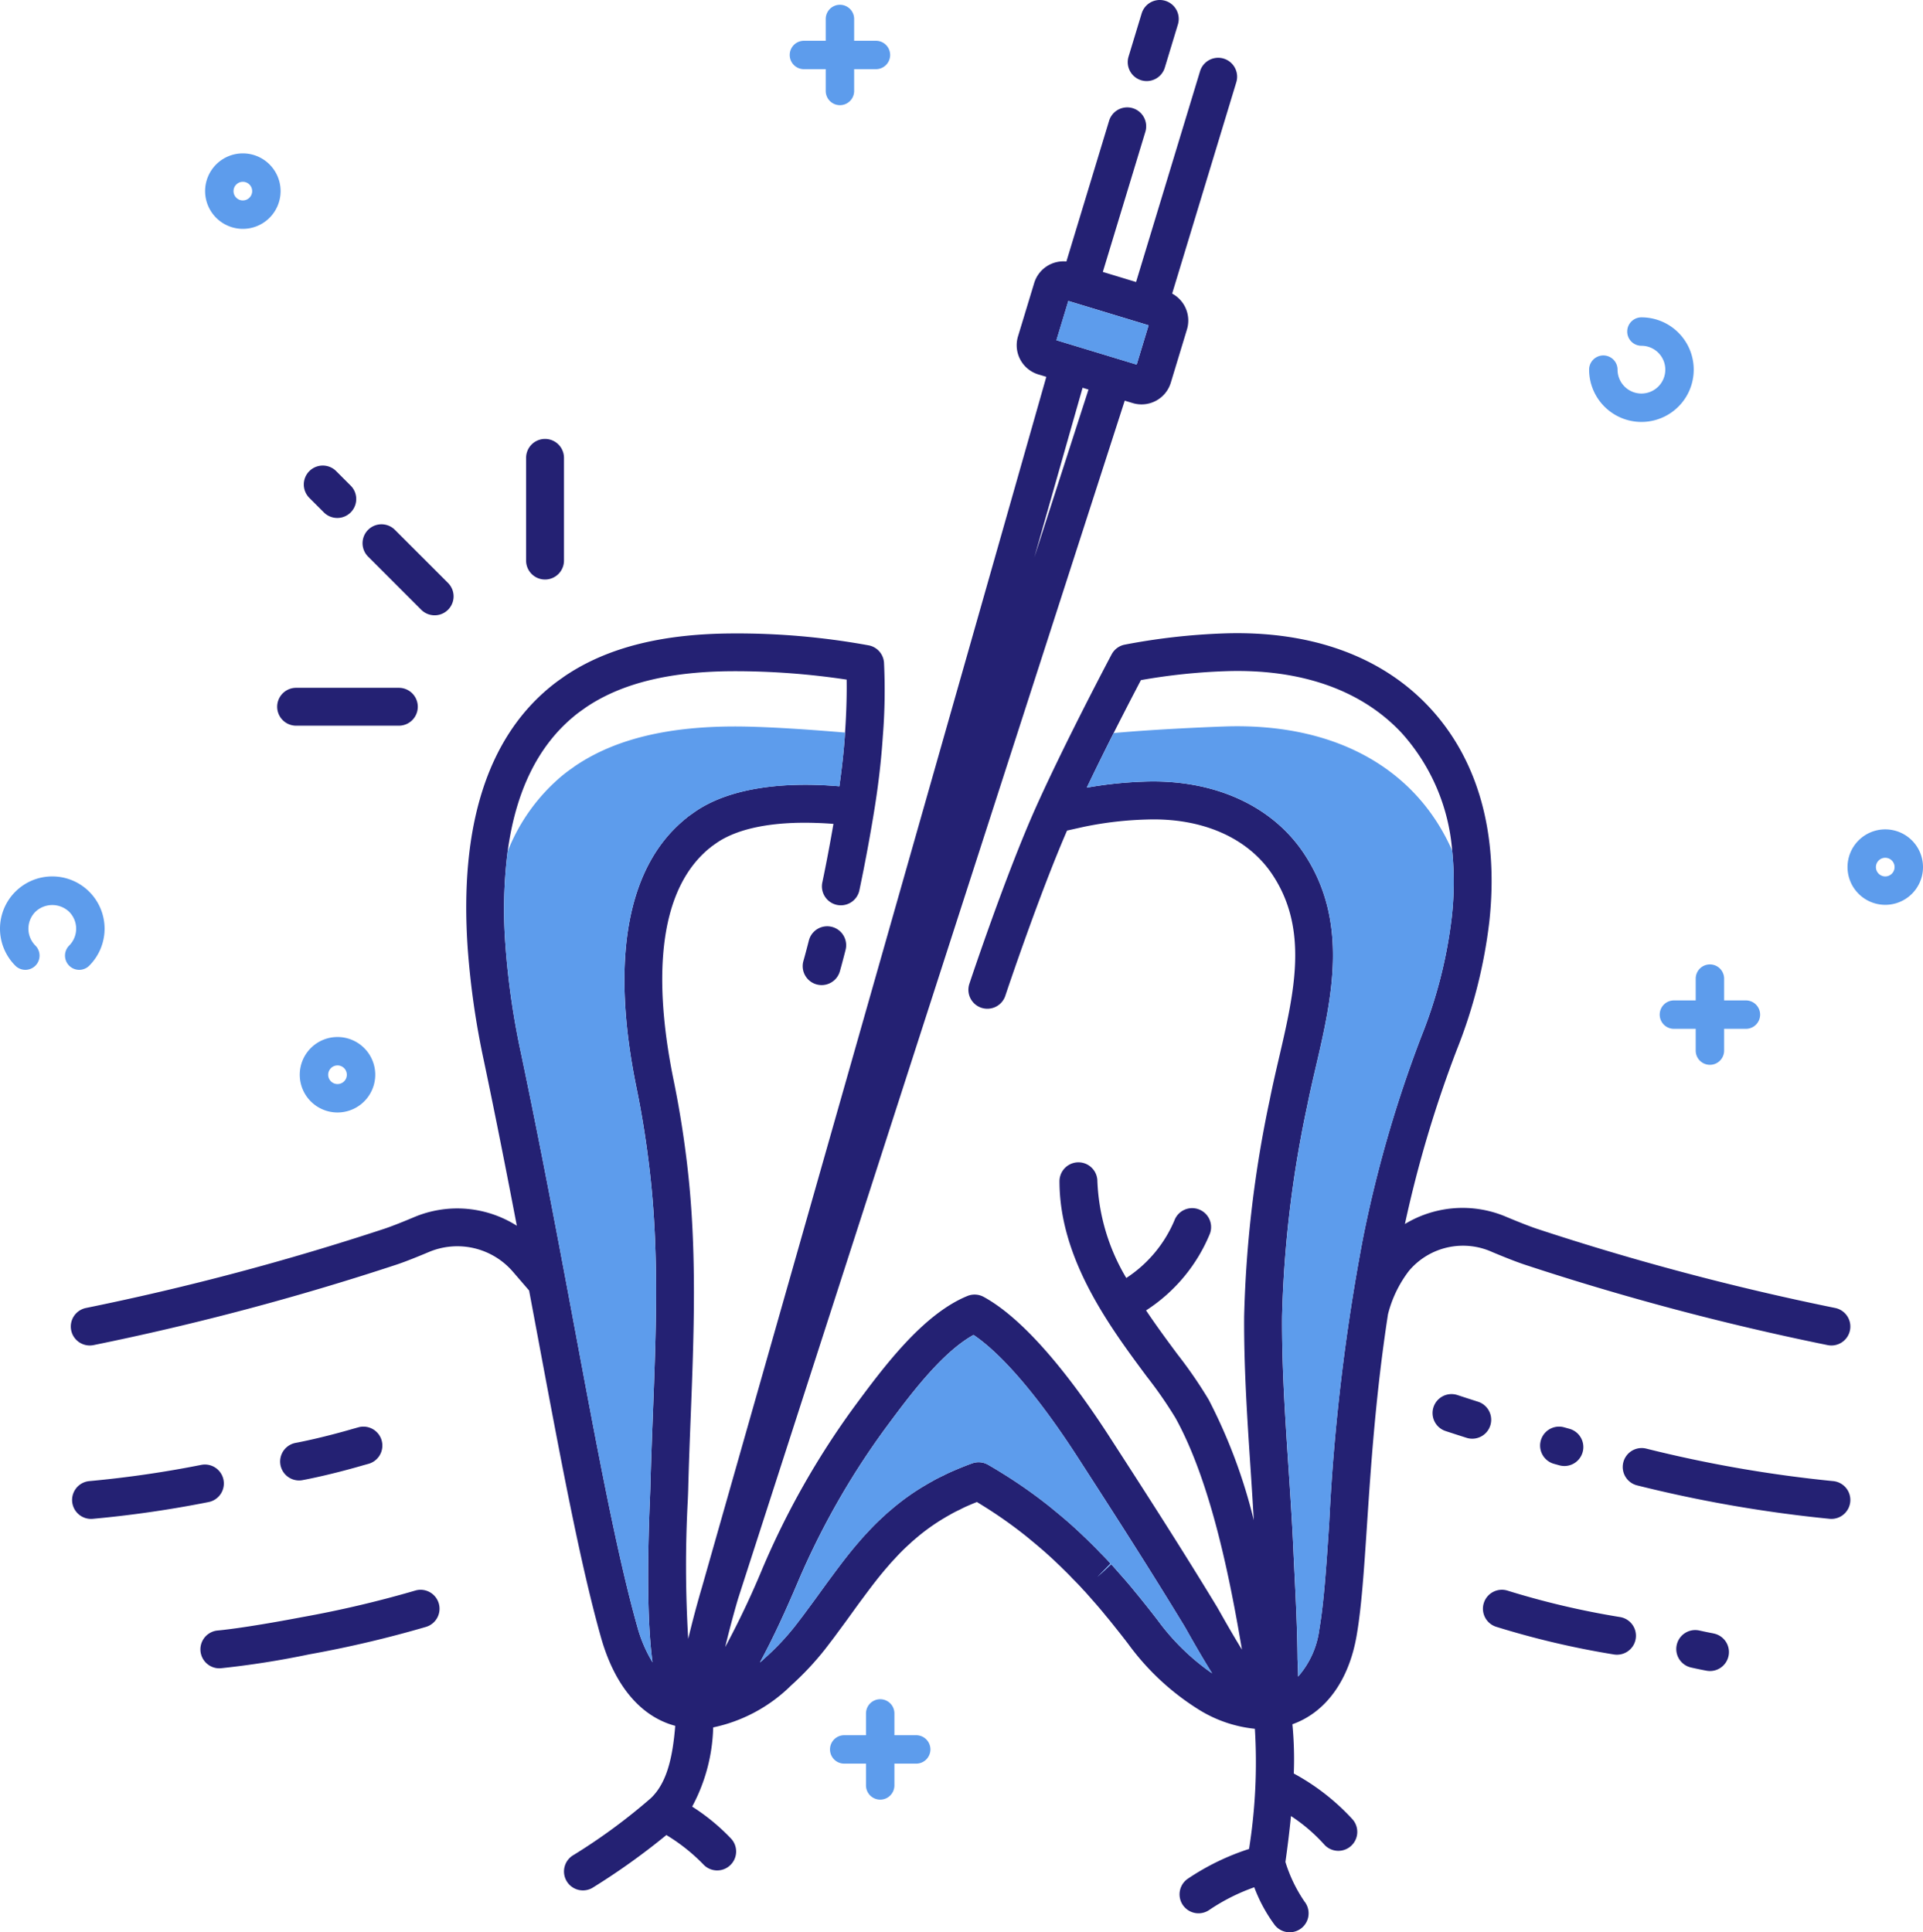 <svg xmlns="http://www.w3.org/2000/svg" width="202.999" height="204.004" viewBox="0 0 202.999 204.004">
  <g id="Group_868" data-name="Group 868" transform="translate(-758.333 -123.37)">
    <path id="Path_506" data-name="Path 506" d="M872.615,164.313l-5.093,17.9,5.716-17.71Z" fill="none"/>
    <path id="Path_507" data-name="Path 507" d="M874.163,289.873l0,0Z" fill="none"/>
    <path id="Path_508" data-name="Path 508" d="M887.632,200.068c11.863-.4,20.269,4.6,24,13.119a21.041,21.041,0,0,0-5.292-12.384c-4.238-4.564-10.659-6.842-18.638-6.566a63.622,63.622,0,0,0-8.93.942c-.575,1.1-1.644,3.151-2.871,5.583C879.807,200.4,885.038,200.158,887.632,200.068Z" fill="none"/>
    <path id="Path_509" data-name="Path 509" d="M817.622,205.308c.18-.15.359-.29.54-.43l.12-.09c.18-.13.359-.26.55-.39.2-.15.41-.29.63-.43,4.229-2.71,9.689-3.87,16.189-3.9,3.049-.017,7.683.285,11.888.643.168-2.425.185-4.353.168-5.586a78.994,78.994,0,0,0-12.047-.888c-6.456.03-11.4,1.2-15.119,3.584-.181.115-.35.227-.51.347-.211.146-.362.254-.505.357l-.211.155c-.092.073-.252.2-.412.332-3.792,3.136-6.124,7.911-6.98,14.246A19.973,19.973,0,0,1,817.622,205.308Z" fill="none"/>
    <circle id="Ellipse_136" data-name="Ellipse 136" cx="0.984" cy="0.984" r="0.984" transform="translate(956.364 213.93)" fill="none"/>
    <circle id="Ellipse_137" data-name="Ellipse 137" cx="0.984" cy="0.984" r="0.984" transform="translate(782.985 142.563)" fill="none"/>
    <circle id="Ellipse_138" data-name="Ellipse 138" cx="0.984" cy="0.984" r="0.984" transform="translate(792.978 235.854)" fill="none"/>
    <path id="Path_510" data-name="Path 510" d="M762.07,225.322a1.5,1.5,0,0,0,0-2.121,2.522,2.522,0,0,1,0-3.565,2.58,2.58,0,0,1,3.564,0,2.522,2.522,0,0,1,0,3.565,1.5,1.5,0,0,0,2.122,2.121,5.52,5.52,0,1,0-7.806,0A1.5,1.5,0,0,0,762.07,225.322Z" fill="#5d9cec"/>
    <path id="Path_511" data-name="Path 511" d="M931.608,167.917a5.521,5.521,0,0,0,0-11.042,1.5,1.5,0,0,0,0,3,2.521,2.521,0,1,1-2.521,2.521,1.5,1.5,0,1,0-3,0A5.528,5.528,0,0,0,931.608,167.917Z" fill="#5d9cec"/>
    <path id="Path_512" data-name="Path 512" d="M797.946,236.838a3.984,3.984,0,1,0-3.984,3.984A3.988,3.988,0,0,0,797.946,236.838Zm-4.968,0a.984.984,0,1,1,.984.984A.985.985,0,0,1,792.978,236.838Z" fill="#5d9cec"/>
    <path id="Path_513" data-name="Path 513" d="M957.348,218.9a3.984,3.984,0,1,0-3.984-3.984A3.989,3.989,0,0,0,957.348,218.9Zm0-4.969a.984.984,0,1,1-.984.984A.985.985,0,0,1,957.348,213.929Z" fill="#5d9cec"/>
    <path id="Path_514" data-name="Path 514" d="M783.969,147.532a3.984,3.984,0,1,0-3.984-3.984A3.989,3.989,0,0,0,783.969,147.532Zm0-4.969a.984.984,0,1,1-.984.984A.985.985,0,0,1,783.969,142.563Z" fill="#5d9cec"/>
    <path id="Path_515" data-name="Path 515" d="M843.2,130.674h2.3v2.3a1.5,1.5,0,0,0,3,0v-2.3h2.3a1.5,1.5,0,1,0,0-3h-2.3v-2.3a1.5,1.5,0,0,0-3,0v2.3h-2.3a1.5,1.5,0,0,0,0,3Z" fill="#5d9cec"/>
    <path id="Path_516" data-name="Path 516" d="M935.038,228.99a1.5,1.5,0,0,0,0,3h2.3v2.3a1.5,1.5,0,1,0,3,0v-2.3h2.3a1.5,1.5,0,0,0,0-3h-2.3v-2.3a1.5,1.5,0,0,0-3,0v2.3Z" fill="#5d9cec"/>
    <path id="Path_517" data-name="Path 517" d="M856.551,308.068a1.5,1.5,0,0,0-1.5-1.5h-2.3v-2.3a1.5,1.5,0,0,0-3,0v2.3h-2.3a1.5,1.5,0,0,0,0,3h2.3v2.3a1.5,1.5,0,0,0,3,0v-2.3h2.3A1.5,1.5,0,0,0,856.551,308.068Z" fill="#5d9cec"/>
    <path id="Path_518" data-name="Path 518" d="M802.056,251.868c-1.326.559-2.363.965-3.095,1.212a276.808,276.808,0,0,1-31.561,8.383,2,2,0,0,0,.409,3.958,2.021,2.021,0,0,0,.413-.043,280.8,280.8,0,0,0,32.029-8.513c.823-.278,1.921-.707,3.352-1.31a7.742,7.742,0,0,1,8.883,2.09l1.7,1.972c.321,1.707.636,3.391.941,5.021,2.391,12.782,4.455,23.821,6.641,31.581,1.446,5.125,4.2,8.383,7.845,9.359-.277,3.419-.905,6.036-2.567,7.629a61.79,61.79,0,0,1-8.152,6,2,2,0,1,0,2.1,3.4,72.308,72.308,0,0,0,7.683-5.5,19.445,19.445,0,0,1,3.877,3.073,2,2,0,0,0,2.982-2.666,21.864,21.864,0,0,0-4.135-3.409,18.614,18.614,0,0,0,2.219-8.361,16.524,16.524,0,0,0,8.024-4.234l.169-.167a30.875,30.875,0,0,0,3.593-3.824l.161-.208c.119-.153.24-.309.319-.419.324-.417.637-.835.926-1.235.467-.628.924-1.248,1.354-1.849l.171-.237c.354-.489.7-.972,1.068-1.459.964-1.306,1.787-2.384,2.7-3.421.2-.239.415-.479.68-.755a20.57,20.57,0,0,1,1.624-1.614l.089-.084c.092-.092.2-.183.36-.317a21.229,21.229,0,0,1,3.2-2.31c.168-.1.335-.2.588-.337a10.322,10.322,0,0,1,.955-.495l.1-.051c.178-.093.364-.186.533-.263.442-.2.845-.366,1.223-.518.169.1.338.206.508.312a47.061,47.061,0,0,1,4.759,3.352l.846.7.046.038c.429.362.858.724,1.262,1.089.381.342.751.684,1.172,1.092.161.145.313.3.528.512.258.249.516.506.826.827l.118.128c.375.375.732.741,1.037,1.078.092.107.186.212.3.318l1.275,1.447c.3.353.606.708.944,1.131.3.353.592.718.884,1.085l.274.344c.392.49.774.98,1.16,1.483a26.731,26.731,0,0,0,7.567,7.032,13.854,13.854,0,0,0,5.84,1.975,58.259,58.259,0,0,1-.615,12.685,25.7,25.7,0,0,0-6.484,3.157A2,2,0,0,0,886,325.008a20.782,20.782,0,0,1,4.739-2.386,16.231,16.231,0,0,0,2.172,4,2,2,0,0,0,3.124-2.5,15.467,15.467,0,0,1-2.009-4.173c.216-1.529.422-3.166.587-4.848a17.915,17.915,0,0,1,3.48,2.973,2,2,0,1,0,3.01-2.634,23.679,23.679,0,0,0-6.193-4.829,38.806,38.806,0,0,0-.147-5.2c3.492-1.237,5.973-4.605,6.786-9.389.514-2.959.779-6.973,1.087-11.62.42-6.344.93-13.909,2.218-22.275a12.589,12.589,0,0,1,2.215-4.586,7.458,7.458,0,0,1,8.8-1.98c1.4.586,2.528,1.025,3.339,1.3a280.677,280.677,0,0,0,32.04,8.517,2.02,2.02,0,0,0,.413.043,2,2,0,0,0,.409-3.958,276.822,276.822,0,0,1-31.563-8.385c-.731-.25-1.773-.657-3.1-1.21a11.752,11.752,0,0,0-10.765.728,125.624,125.624,0,0,1,5.478-18.4,53.268,53.268,0,0,0,3.435-13.549c1-9.252-1.177-17.054-6.292-22.562-5.053-5.439-12.555-8.148-21.7-7.842a67.86,67.86,0,0,0-10.49,1.185,2,2,0,0,0-1.39,1.026c-.018.034-1.837,3.46-3.942,7.673-1.612,3.225-2.964,6.045-4.016,8.385-3.155,7.021-6.9,18.225-7.053,18.7a2,2,0,1,0,3.795,1.263c.036-.109,3.515-10.528,6.507-17.415.553-.125,1.161-.261,1.843-.412a37.389,37.389,0,0,1,6.558-.756c5.84-.2,10.655,1.909,13.244,5.764,3.89,5.806,2.352,12.421.724,19.424-.33,1.421-.672,2.891-.955,4.325a123.882,123.882,0,0,0-2.718,22.956c-.033,5.388.33,10.85.682,16.131.117,1.769.231,3.572.336,5.375a56.725,56.725,0,0,0-4.757-12.718,47.511,47.511,0,0,0-3.315-4.818c-1.039-1.4-2.188-2.95-3.3-4.613a17.589,17.589,0,0,0,6.74-8.1,2,2,0,0,0-3.75-1.393,13.547,13.547,0,0,1-5.078,6.07,21.586,21.586,0,0,1-3.051-10.211,2,2,0,0,0-4,0c0,8.217,5.332,15.392,9.225,20.63a44.958,44.958,0,0,1,3.024,4.367c3.748,6.783,5.759,17.027,7.012,24.45-.616-1-1.33-2.211-2.171-3.7-.229-.407-.4-.707-.489-.856-3.672-6.047-7.268-11.643-11.249-17.8-3.437-5.334-8.542-12.246-13.351-14.881a2,2,0,0,0-1.718-.1c-4.738,1.938-8.913,7.588-11.963,11.716a85.512,85.512,0,0,0-9.71,17.141,90.734,90.734,0,0,1-3.9,8.212c.656-2.742,1.344-5.055,1.361-5.111l40.816-126.481.837.254h0a3.228,3.228,0,0,0,4.026-2.151l1.708-5.628a3.231,3.231,0,0,0-1.565-3.778l6.773-22.317a2,2,0,0,0-3.828-1.161l-6.754,22.255-3.509-1.065,4.489-14.792a2,2,0,0,0-3.828-1.162l-4.507,14.851a3.226,3.226,0,0,0-3.4,2.275l-1.707,5.625a3.223,3.223,0,0,0,2.149,4.025l.837.254L832.42,290.995c-.057.189-.76,2.553-1.436,5.4a127.771,127.771,0,0,1-.041-14.708c.02-.476.034-.833.039-1.046.065-2.615.167-5.221.269-7.821.332-8.521.675-17.332-.34-26.156-.36-3.151-.857-6.282-1.478-9.3-1.683-8.247-2.425-19.152,3.649-24.325.063-.057.126-.1.241-.191l.138-.116.257-.183c.123-.088.246-.176.368-.258,2.249-1.488,5.839-2.193,10.391-2.039.614.017,1.225.053,1.839.1-.359,2.063-.743,4.126-1.17,6.158a2,2,0,1,0,3.914.823c.583-2.775,1.11-5.608,1.566-8.418,0-.017,0-.034.007-.051,0,0,0,0,0,0v0c.431-2.645.733-5.282.9-7.827a60.479,60.479,0,0,0,.119-7.709,2,2,0,0,0-1.573-1.815,77.126,77.126,0,0,0-14.431-1.265c-7.238.033-12.884,1.412-17.256,4.214-.263.167-.514.336-.682.464-.206.141-.4.281-.595.421l-.091.07-.08.059c-.2.155-.4.311-.592.471-6.6,5.459-9.513,14.7-8.652,27.462a85.88,85.88,0,0,0,1.71,11.94c1.264,6.017,2.415,11.865,3.481,17.431A11.739,11.739,0,0,0,802.056,251.868Zm72.107,38,1.4-1.426c-.377-.417-.764-.815-1.17-1.222l-.156-.167c-.3-.308-.594-.6-.9-.9-.2-.2-.406-.4-.561-.541-.4-.388-.808-.766-1.224-1.141-.437-.395-.9-.791-1.372-1.185l-.075-.061-.861-.71a50.777,50.777,0,0,0-5.177-3.648c-.47-.293-.939-.575-1.432-.857a2,2,0,0,0-1.672-.147c-.724.26-1.471.563-2.369.96-.235.107-.473.225-.7.343-.42.192-.844.412-1.194.618-.243.128-.477.266-.7.4a24.671,24.671,0,0,0-3.729,2.688c-.2.16-.394.333-.57.505a24.759,24.759,0,0,0-1.852,1.841c-.278.29-.547.59-.783.869-.98,1.12-1.862,2.273-2.876,3.647-.369.493-.731.994-1.1,1.5l-.176.243c-.423.591-.866,1.192-1.334,1.821-.276.383-.563.765-.9,1.2-.091.124-.185.244-.277.363l-.154.2a26.349,26.349,0,0,1-3.239,3.42l-.173.17c-.1.082-.191.154-.286.233,1.489-2.737,2.766-5.576,3.917-8.276a81.511,81.511,0,0,1,9.249-16.336c2.55-3.451,5.968-8.076,9.385-9.966,3.064,2.068,6.95,6.634,11.066,13.023,3.966,6.139,7.546,11.71,11.19,17.712.079.13.226.391.425.745.948,1.681,1.771,3.073,2.506,4.248a24.25,24.25,0,0,1-5.725-5.578c-.407-.53-.806-1.04-1.214-1.552l-.269-.337c-.321-.4-.641-.8-.928-1.138-.322-.406-.658-.8-.992-1.188l-1.38-1.567-.146-.147-1.477,1.344,0,0Zm4.607-94.694a63.593,63.593,0,0,1,8.93-.942c7.979-.276,14.4,2,18.638,6.566a21.032,21.032,0,0,1,5.292,12.384,33.133,33.133,0,0,1-.046,7.03,49.205,49.205,0,0,1-3.186,12.527,131.062,131.062,0,0,0-6.176,21.325,216.476,216.476,0,0,0-3.573,30.067c-.3,4.534-.56,8.449-1.038,11.206a9.369,9.369,0,0,1-2.244,5.036c-.007-.444-.02-.895-.042-1.356-.012-.24-.022-.436-.022-.58-.023-2.913-.167-5.858-.307-8.706q-.07-1.419-.135-2.838c-.131-2.893-.326-5.833-.516-8.676-.347-5.21-.705-10.6-.673-15.843a120.136,120.136,0,0,1,2.642-22.2c.271-1.368.59-2.741.928-4.194,1.668-7.176,3.559-15.309-1.3-22.558-3.375-5.027-9.479-7.764-16.7-7.534a42.669,42.669,0,0,0-6.186.641q1.022-2.136,2.261-4.618.294-.588.578-1.15C877.125,198.329,878.194,196.274,878.77,195.179Zm.293-33.09h0Zm-7.953-6.942,8.474,2.571-1.259,4.147-1.943-.59h0s0,0,0,0l-6.527-1.981Zm1.505,9.166.623.189-5.716,17.71Zm-53.712,34.7c.16-.134.32-.258.412-.332l.211-.155c.143-.1.294-.212.505-.357.16-.121.329-.232.51-.347,3.718-2.382,8.663-3.554,15.119-3.584a78.994,78.994,0,0,1,12.047.888c.017,1.233,0,3.16-.168,5.586l0,.049c-.117,1.839-.333,3.728-.6,5.629-.788-.069-1.571-.119-2.338-.141-3.745-.123-9,.239-12.731,2.708-.167.112-.325.224-.454.317l-.38.27a2.042,2.042,0,0,0-.254.208c-.137.1-.261.205-.345.284-5.943,5.058-7.646,14.783-4.923,28.125.6,2.908,1.075,5.921,1.422,8.956.98,8.52.658,16.79.317,25.544-.1,2.619-.2,5.244-.27,7.875-.006.2-.02.534-.038.982-.34,8.2-.217,13.694.271,17.355a14.644,14.644,0,0,1-1.6-3.738c-2.137-7.585-4.186-18.543-6.559-31.23-1.653-8.841-3.527-18.861-5.738-29.389a81.969,81.969,0,0,1-1.633-11.383,49.262,49.262,0,0,1,.236-9.873C812.78,206.924,815.111,202.149,818.9,199.013Z" fill="#242173"/>
    <path id="Path_519" data-name="Path 519" d="M815.869,184.554a2,2,0,0,0,2-2V171.711a2,2,0,0,0-4,0v10.843A2,2,0,0,0,815.869,184.554Z" fill="#242173"/>
    <path id="Path_520" data-name="Path 520" d="M789.594,199.986h10.843a2,2,0,0,0,0-4H789.594a2,2,0,0,0,0,4Z" fill="#242173"/>
    <path id="Path_521" data-name="Path 521" d="M792.548,177.493a2,2,0,0,0,2.828-2.828l-1.581-1.581a2,2,0,0,0-2.828,2.828Z" fill="#242173"/>
    <path id="Path_522" data-name="Path 522" d="M802.826,187.771a2,2,0,0,0,2.828-2.828l-5.659-5.659a2,2,0,0,0-2.828,2.828Z" fill="#242173"/>
    <path id="Path_523" data-name="Path 523" d="M953.655,281.9a2,2,0,0,0-1.824-2.162,137.153,137.153,0,0,1-19.758-3.439,2,2,0,0,0-.93,3.89,141.088,141.088,0,0,0,20.35,3.534l.171.007A2,2,0,0,0,953.655,281.9Z" fill="#242173"/>
    <path id="Path_524" data-name="Path 524" d="M922.944,278.073a1.982,1.982,0,0,0,.535.073,2,2,0,0,0,.533-3.927l-.531-.148a2,2,0,1,0-1.08,3.851Z" fill="#242173"/>
    <path id="Path_525" data-name="Path 525" d="M914.411,271.374c-.9-.286-1.649-.529-2.225-.719a2,2,0,1,0-1.252,3.8c.587.193,1.351.442,2.268.732a2,2,0,0,0,1.209-3.811Z" fill="#242173"/>
    <path id="Path_526" data-name="Path 526" d="M914.966,292.624a2,2,0,0,0,1.321,2.5,91.1,91.1,0,0,0,12.418,2.918,2.035,2.035,0,0,0,.319.025,2,2,0,0,0,.314-3.976,87,87,0,0,1-11.871-2.79A2,2,0,0,0,914.966,292.624Z" fill="#242173"/>
    <path id="Path_527" data-name="Path 527" d="M781.927,279.61a2,2,0,0,0-2.343-1.584,114.184,114.184,0,0,1-11.807,1.712,2,2,0,0,0,.167,3.993l.171-.007a117.831,117.831,0,0,0,12.227-1.77A2,2,0,0,0,781.927,279.61Z" fill="#242173"/>
    <path id="Path_528" data-name="Path 528" d="M789.9,279.671a1.95,1.95,0,0,0,.354-.032c.109-.02,2.71-.489,6.436-1.573l.519-.144a2,2,0,1,0-1.08-3.851l-.556.155c-3.506,1.02-6,1.472-6.022,1.477a2,2,0,0,0,.349,3.968Z" fill="#242173"/>
    <path id="Path_529" data-name="Path 529" d="M804.643,292.624a2,2,0,0,0-2.5-1.321,114.983,114.983,0,0,1-11.928,2.8c-6.422,1.22-8.847,1.4-8.867,1.407a2,2,0,0,0,.136,3.995l.14-.005a93.346,93.346,0,0,0,9.338-1.467,118.813,118.813,0,0,0,12.361-2.908A2,2,0,0,0,804.643,292.624Z" fill="#242173"/>
    <path id="Path_530" data-name="Path 530" d="M819.462,203.968c-.22.14-.43.28-.63.43-.19.13-.37.26-.55.39l-.12.09c-.181.14-.36.28-.54.43a19.974,19.974,0,0,0-5.7,7.952,49.192,49.192,0,0,0-.236,9.873,81.8,81.8,0,0,0,1.633,11.383c2.211,10.527,4.085,20.548,5.738,29.389,2.373,12.688,4.422,23.645,6.559,31.23a14.644,14.644,0,0,0,1.6,3.738c-.489-3.661-.611-9.151-.271-17.355.019-.448.032-.784.038-.982.065-2.632.167-5.256.27-7.875.341-8.755.663-17.024-.317-25.544-.347-3.035-.825-6.048-1.422-8.956-2.723-13.343-1.021-23.067,4.923-28.125.084-.079.208-.178.345-.284a1.95,1.95,0,0,1,.254-.208l.38-.27c.129-.093.287-.205.454-.317,3.729-2.468,8.986-2.831,12.731-2.708.767.022,1.55.072,2.338.141.265-1.9.481-3.79.6-5.629l0-.049c-4.205-.359-8.839-.661-11.888-.643C829.151,200.1,823.691,201.258,819.462,203.968Z" fill="#5d9cec"/>
    <path id="Path_531" data-name="Path 531" d="M875.639,288.53l.146.147,1.38,1.567c.334.39.67.783.992,1.188.287.333.606.734.928,1.138l.269.337c.408.512.807,1.021,1.214,1.552a24.269,24.269,0,0,0,5.725,5.578c-.734-1.175-1.558-2.566-2.506-4.248-.2-.354-.346-.615-.425-.745-3.645-6-7.225-11.573-11.19-17.712-4.116-6.389-8-10.955-11.066-13.023-3.417,1.89-6.835,6.516-9.385,9.966a81.517,81.517,0,0,0-9.249,16.336c-1.151,2.7-2.428,5.538-3.917,8.276.1-.079.19-.151.286-.233l.173-.17a26.347,26.347,0,0,0,3.239-3.42l.154-.2c.093-.119.187-.239.277-.363.334-.433.621-.814.9-1.2.468-.629.911-1.23,1.334-1.821l.176-.243c.368-.508.73-1.009,1.1-1.5,1.014-1.374,1.9-2.527,2.876-3.647.236-.279.505-.58.783-.869a24.214,24.214,0,0,1,1.852-1.841c.177-.173.373-.346.57-.505A24.863,24.863,0,0,1,856,280.188c.223-.134.456-.271.7-.4.351-.206.774-.426,1.194-.618.228-.118.465-.235.7-.343.9-.4,1.646-.7,2.369-.96a1.994,1.994,0,0,1,1.672.147c.492.282.962.564,1.432.857a51.207,51.207,0,0,1,5.177,3.648l.861.71.075.061c.468.395.936.79,1.372,1.185.416.375.825.752,1.224,1.141.154.136.357.338.561.541.309.3.6.6.9.9l.156.167c.406.407.793.8,1.17,1.222l-1.4,1.426h0Z" fill="#5d9cec"/>
    <path id="Path_532" data-name="Path 532" d="M887.632,200.068c-2.594.09-7.824.334-11.733.694q-.284.564-.578,1.15-1.242,2.482-2.261,4.618a42.544,42.544,0,0,1,6.186-.641c7.217-.23,13.321,2.507,16.7,7.534,4.857,7.249,2.967,15.382,1.3,22.558-.338,1.453-.657,2.826-.928,4.194a120.13,120.13,0,0,0-2.642,22.2c-.032,5.244.326,10.632.673,15.843.189,2.844.385,5.784.516,8.676q.063,1.42.135,2.838c.14,2.848.283,5.793.307,8.706,0,.145.011.34.022.58.022.461.035.912.042,1.356a9.369,9.369,0,0,0,2.244-5.036c.479-2.757.738-6.672,1.038-11.206a216.608,216.608,0,0,1,3.573-30.067,131.061,131.061,0,0,1,6.176-21.325,49.254,49.254,0,0,0,3.186-12.527,33,33,0,0,0,.046-7.03C907.9,204.672,899.495,199.67,887.632,200.068Z" fill="#5d9cec"/>
    <path id="Path_533" data-name="Path 533" d="M843.721,222.66c-.35,1.375-.568,2.135-.574,2.154a2,2,0,0,0,3.842,1.115s.234-.807.609-2.285a2,2,0,0,0-3.877-.984Z" fill="#242173"/>
    <path id="Path_534" data-name="Path 534" d="M876.381,161.275h0l1.942.59,1.259-4.147-8.474-2.572-1.258,4.147,6.526,1.981Z" fill="#5d9cec"/>
    <path id="Path_535" data-name="Path 535" d="M879.063,162.089h0Z" fill="#5d9cec"/>
    <path id="Path_536" data-name="Path 536" d="M878.8,131.843a2,2,0,0,0,2.495-1.334l1.383-4.558a2,2,0,0,0-3.828-1.162l-1.383,4.558A2,2,0,0,0,878.8,131.843Z" fill="#242173"/>
    <path id="Path_537" data-name="Path 537" d="M939.206,295.817c-.787-.146-1.452-.3-1.468-.3a2,2,0,0,0-.9,3.9s.751.174,1.642.339a2.086,2.086,0,0,0,.366.034,2,2,0,0,0,.362-3.967Z" fill="#242173"/>
  </g>
</svg>

